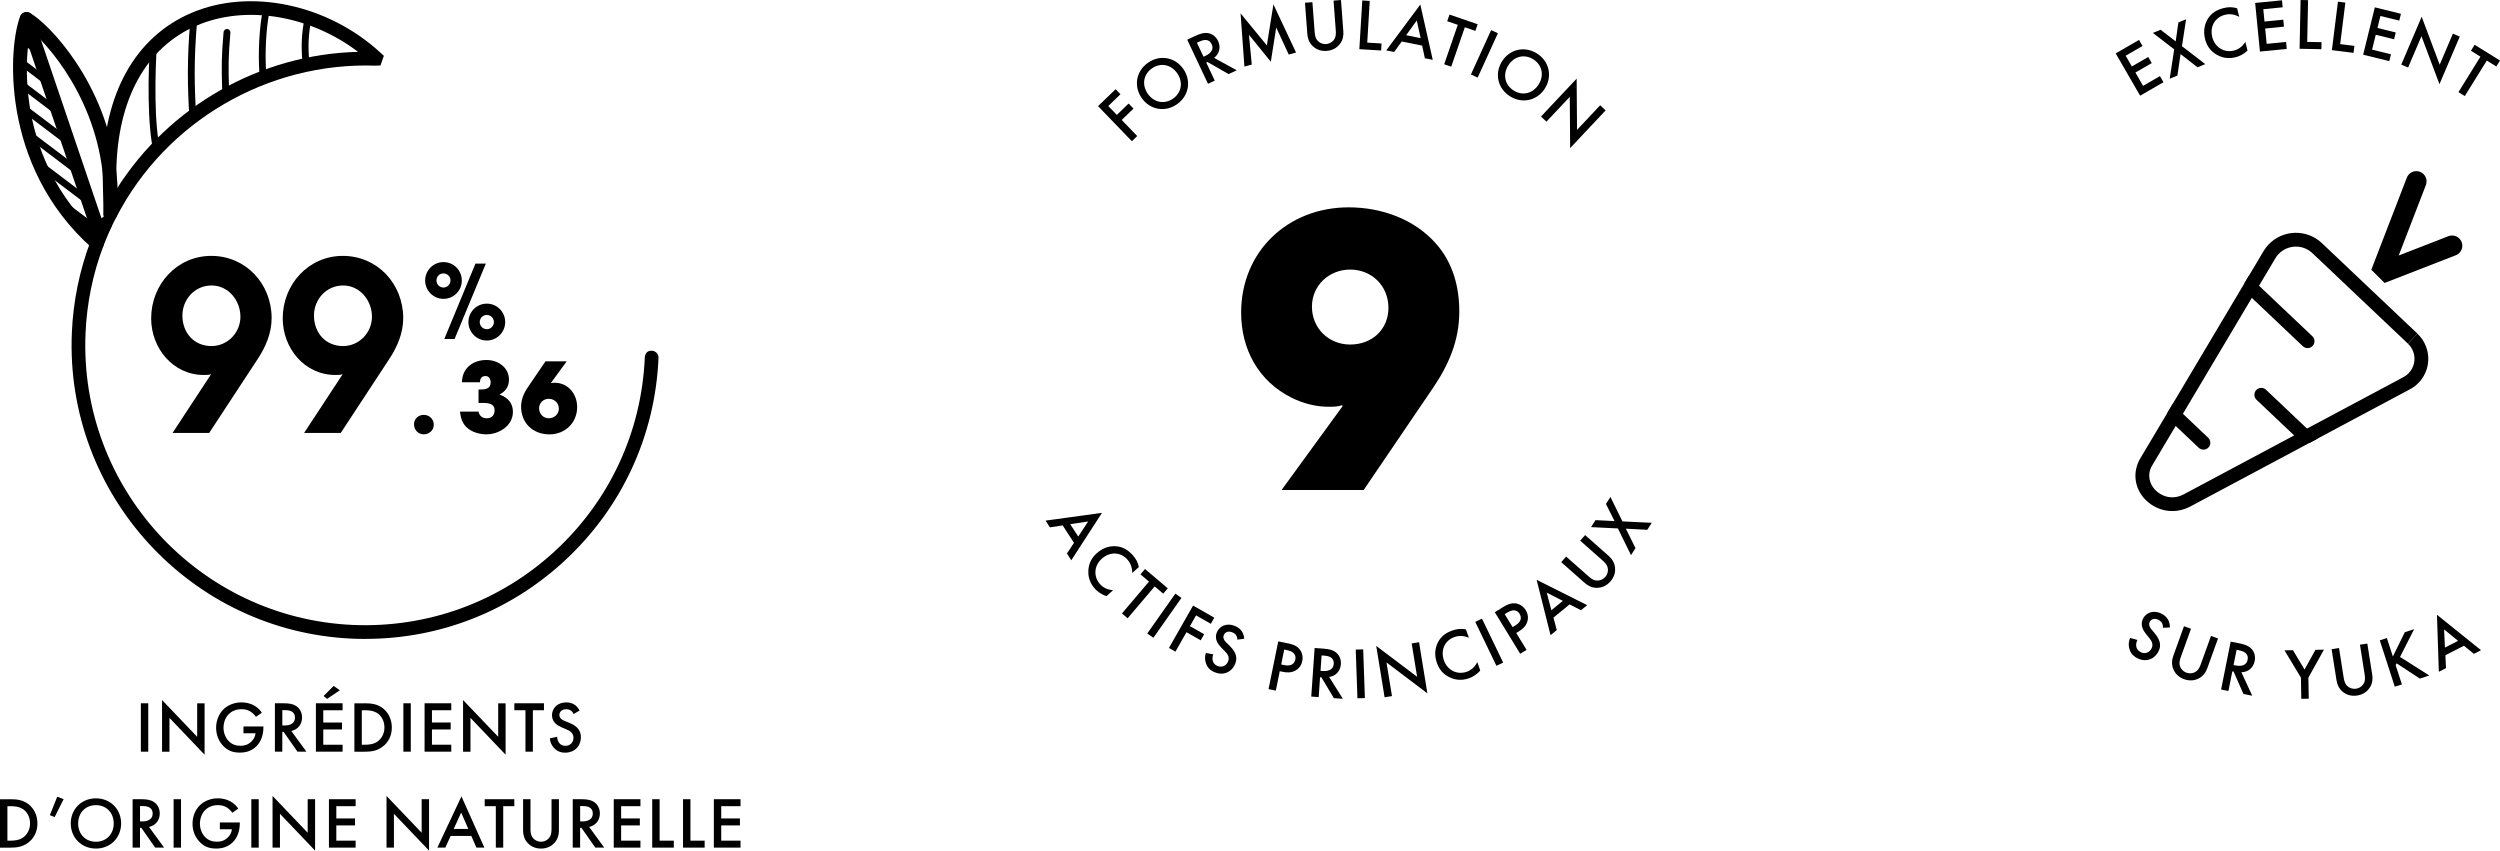 <svg viewBox="0 0 915.15 311.37" xmlns="http://www.w3.org/2000/svg" data-name="Calque 2" id="Calque_2">
  <defs>
    <style>
      .cls-1 {
        fill: none;
      }
    </style>
  </defs>
  <g data-name="Calque 1" id="Calque_1-2">
    <g>
      <g>
        <g>
          <g>
            <path d="m410.16,34.5l-4.47,4.31,3.14,3.25,4.31-4.16,1.78,1.85-4.31,4.16,5.68,5.89-1.96,1.89-12.38-12.84,6.43-6.2s1.78,1.85,1.78,1.85Z"></path>
            <path d="m433.16,25.24c3,4.31,2.08,9.85-2.31,12.92-4.39,3.07-9.92,2.03-12.92-2.28-3.01-4.3-2.08-9.85,2.31-12.92,4.39-3.07,9.92-2.02,12.93,2.28h0Zm-2.24,1.57c-2.27-3.25-6.1-3.97-9.24-1.78-3.14,2.19-3.78,6.04-1.52,9.29,2.27,3.25,6.1,3.97,9.24,1.78,3.14-2.19,3.79-6.05,1.52-9.29Z"></path>
            <path d="m437.49,13.18c1.96-.93,3.33-1.27,4.7-1.07,2.32.36,3.37,2.2,3.7,2.9,1.09,2.32.46,4.68-1.46,6.18l8.28,4.53-2.98,1.4-7.73-4.43-.44.21,3.11,6.61-2.47,1.16-7.61-16.14,2.88-1.36h.02Zm3.08,7.59l.77-.36c.68-.32,3.4-1.69,2.19-4.25-1.07-2.28-3.33-1.48-4.54-.91l-.85.39,2.42,5.13h.01Z"></path>
            <path d="m455.53,24.37l-1.41-19.49,9.62,11.74,2.41-15.01,8.28,17.62-2.68.73-4.58-9.9-1.97,12.54-8-9.86,1.02,10.9-2.68.72h-.01Z"></path>
            <path d="m480.42.8l.81,10.71c.07.96.18,2.13.79,3.02.6.87,1.87,1.71,3.44,1.59,1.57-.11,2.7-1.13,3.17-2.08.46-.98.4-2.15.33-3.11l-.8-10.71,2.72-.21.86,11.44c.11,1.41-.06,3.14-1.31,4.73-.86,1.08-2.35,2.27-4.78,2.45s-4.08-.76-5.09-1.71c-1.47-1.39-1.89-3.07-2-4.49l-.86-11.43,2.72-.2h0Z"></path>
            <path d="m501.41.33l-.92,15.27,5.24.32-.16,2.56-7.97-.48,1.08-17.83,2.73.17h0Z"></path>
            <path d="m520.6,16.7l-7.49-1.51-2.77,3.84-2.89-.58,12.47-16.78,4.55,20.23-2.89-.58-.98-4.61h0Zm-.57-2.74l-1.4-6.46-3.91,5.39,5.31,1.07Z"></path>
            <path d="m536.21,9.98l-4.97,14.43-2.58-.89,4.97-14.43-3.87-1.33.84-2.43,10.31,3.55-.84,2.43-3.87-1.33h.01Z"></path>
            <path d="m548.32,12.16l-7.4,16.24-2.48-1.13,7.4-16.24s2.48,1.13,2.48,1.13Z"></path>
            <path d="m565.54,32.36c-2.79,4.44-8.26,5.74-12.79,2.89-4.53-2.85-5.72-8.34-2.93-12.79,2.79-4.44,8.26-5.74,12.79-2.89,4.53,2.85,5.72,8.34,2.93,12.78h0Zm-2.31-1.45c2.11-3.35,1.28-7.16-1.96-9.2-3.24-2.04-7.03-1.13-9.14,2.22-2.11,3.35-1.28,7.16,1.96,9.2,3.24,2.04,7.03,1.14,9.14-2.21h0Z"></path>
            <path d="m564.1,42.66l13.05-13.88.14,18.76,8.47-9,1.99,1.87-12.98,13.8-.14-18.76-8.54,9.08s-1.99-1.87-1.99-1.87Z"></path>
          </g>
          <g>
            <path d="m393.15,198.72l-4.15-6.39-4.67.71-1.6-2.47,20.66-2.84-11.23,17.36-1.6-2.47,2.59-3.92v.02Zm1.56-2.32l3.62-5.51-6.57.98,2.94,4.53h.01Z"></path>
            <path d="m414.46,209.75c0-2.67-1.08-4.17-1.76-4.92-2.59-2.88-6.47-2.92-9.39-.29-2.8,2.52-3.15,6.49-.61,9.32,1.43,1.59,3.35,2.09,4.75,2.2l-2.4,2.16c-1.99-.62-3.44-1.83-4.27-2.74-2.16-2.41-2.43-4.9-2.39-6.34.06-2.85,1.23-4.95,3.1-6.63,2.44-2.2,5.04-2.71,7.1-2.54,2.52.21,4.39,1.41,6.04,3.23,1.09,1.21,1.93,2.58,2.23,4.4l-2.39,2.14h-.01Z"></path>
            <path d="m422.68,214.67l-9.9,11.66-2.08-1.77,9.9-11.66-3.12-2.65,1.66-1.96,8.33,7.07-1.66,1.96-3.12-2.65h-.01Z"></path>
            <path d="m432.48,218.87l-10.28,14.6-2.23-1.57,10.28-14.6,2.23,1.57Z"></path>
            <path d="m443.23,228.35l-5.4-3.08-2.24,3.93,5.21,2.97-1.27,2.23-5.21-2.97-4.05,7.12-2.37-1.35,8.84-15.52,7.77,4.43-1.27,2.23h-.01Z"></path>
            <path d="m452.96,234.16c0-.43-.07-.87-.31-1.35-.34-.64-.81-1.04-1.53-1.33-1.53-.64-2.7-.06-3.14,1-.21.49-.4,1.43.94,2.74l1.37,1.36c2.52,2.5,2.63,4.58,1.85,6.45-1.31,3.13-4.43,4.34-7.51,3.05-1.9-.79-2.73-1.98-3.18-3.27-.47-1.36-.41-2.61-.04-3.79l2.72.5c-.34.81-.36,1.7-.19,2.39.22.78.74,1.47,1.73,1.88,1.53.64,3.18.02,3.87-1.63.7-1.68-.29-2.9-1.19-3.8l-1.3-1.33c-1.12-1.13-2.64-3.11-1.61-5.57.93-2.22,3.54-3.61,6.62-2.32,1.78.74,2.51,1.83,2.84,2.49.28.58.51,1.35.56,2.18l-2.52.34h.02Z"></path>
            <path d="m471.77,235.57c1.07.22,2.55.63,3.63,1.72,1.27,1.27,1.64,3.09,1.31,4.68-.21,1.02-.79,2.54-2.48,3.48-1.63.9-3.26.76-4.55.5l-1.21-.25-1.44,7.1-2.67-.54,3.55-17.47,3.85.78h.01Zm-2.78,7.67l1.21.24c2.31.47,3.63-.43,3.96-2.06.2-.97.16-2.78-2.88-3.4l-1.18-.24-1.1,5.45h0Z"></path>
            <path d="m484.41,237.44c2.16.15,3.53.51,4.62,1.37,1.85,1.44,1.87,3.56,1.81,4.33-.18,2.56-1.88,4.31-4.29,4.68l5.02,7.98-3.28-.23-4.59-7.63-.48-.03-.5,7.27-2.72-.19,1.23-17.78,3.17.22h.01Zm-1.02,8.13l.85.06c.75.05,3.79.18,3.99-2.64.17-2.5-2.18-2.91-3.52-3l-.93-.06-.39,5.65h0Z"></path>
            <path d="m499.01,237.7l.62,17.83-2.73.09-.62-17.83,2.73-.09Z"></path>
            <path d="m506.85,255.26l-3.07-18.82,14.97,11.31-1.99-12.21,2.7-.44,3.05,18.71-14.97-11.31,2.01,12.31-2.69.44h-.01Z"></path>
            <path d="m537.7,233.46c-2.46-1.04-4.27-.61-5.23-.28-3.66,1.27-5.2,4.84-3.91,8.55,1.24,3.56,4.77,5.42,8.36,4.18,2.02-.71,3.23-2.28,3.87-3.53l1.07,3.06c-1.34,1.6-3.02,2.47-4.19,2.87-3.06,1.06-5.46.34-6.77-.25-2.61-1.16-4.09-3.05-4.92-5.43-1.08-3.11-.54-5.7.41-7.53,1.17-2.25,3-3.51,5.33-4.32,1.54-.53,3.13-.77,4.92-.35l1.06,3.03h0Z"></path>
            <path d="m542.49,226.46l7.76,16.08-2.46,1.19-7.76-16.08,2.46-1.19h0Z"></path>
            <path d="m550.54,222.05c.93-.57,2.29-1.27,3.83-1.21,1.79.06,3.3,1.14,4.15,2.53.54.89,1.15,2.4.55,4.24-.58,1.77-1.87,2.77-2.99,3.46l-1.05.64,3.78,6.18-2.33,1.42-9.3-15.21,3.35-2.05h0Zm3.18,7.51l1.05-.64c2.01-1.23,2.37-2.79,1.5-4.21-.52-.84-1.78-2.14-4.43-.52l-1.03.63,2.9,4.74h.01Z"></path>
            <path d="m574.56,221.25l-5.9,4.83,1.21,4.57-2.28,1.86-5.09-20.26,18.51,9.27-2.28,1.86-4.18-2.15v.02Zm-2.48-1.3l-5.88-3,1.7,6.43,4.19-3.43h-.01Z"></path>
            <path d="m573.31,203.74l8.06,7.12c.72.64,1.62,1.4,2.67,1.61,1.04.2,2.53-.08,3.58-1.26s1.14-2.71.81-3.71c-.35-1.02-1.21-1.82-1.93-2.46l-8.05-7.12,1.8-2.05,8.59,7.6c1.06.94,2.15,2.29,2.37,4.31.14,1.37-.1,3.26-1.72,5.09-1.61,1.82-3.46,2.29-4.84,2.32-2.03.03-3.5-.89-4.56-1.82l-8.59-7.6,1.8-2.04h.01Z"></path>
            <path d="m592.25,193.44l-9.84-.48,1.65-2.56,6.97.35-3.16-6.27,1.65-2.56,4.39,8.94,10.74.52-1.65,2.56-7.85-.41,3.54,7.12-1.65,2.56-4.78-9.76h0Z"></path>
          </g>
        </g>
        <circle r="89.65" cy="128.68" cx="493.97" class="cls-1"></circle>
        <path d="m524.44,142.18l-25.25,37.18h-30.05l22.37-30.74-.27-.27c-1.51.55-3.43.55-4.94.55-4.66,0-9.33-1.23-13.45-3.29-12.21-6.04-18.52-17.84-18.52-31.15,0-22.5,17.15-38.56,39.38-38.56,11.94,0,24.01,4.26,31.97,13.31,6.18,7,8.51,15.78,8.51,24.84,0,10.56-3.84,19.48-9.74,28.13h-.01Zm-30.19-43.5c-7.68,0-14,5.76-14,13.58s6.04,13.86,14,13.86,14-5.49,14-13.45-6.04-13.99-14-13.99Z"></path>
      </g>
      <g>
        <g>
          <path d="m94.28,131.5l-17.71,26.99h-13.41l14.1-21.49c-.86.26-1.72.26-2.67.26-11.26,0-19.26-9.8-19.26-20.72,0-12.38,9.37-22.87,22.01-22.87s22.09,10.23,22.09,22.78c0,5.5-2.15,10.49-5.15,15.05Zm-16.85-27c-6.1,0-10.66,5.07-10.66,11,0,6.28,4.21,11.18,10.66,11.18,5.85,0,10.58-4.9,10.58-10.74s-4.3-11.44-10.58-11.44Z"></path>
          <path d="m142.44,131.5l-17.71,26.99h-13.41l14.1-21.49c-.86.26-1.72.26-2.67.26-11.26,0-19.26-9.8-19.26-20.72,0-12.38,9.37-22.87,22.01-22.87s22.1,10.23,22.1,22.78c0,5.5-2.15,10.49-5.16,15.05Zm-16.85-27c-6.1,0-10.66,5.07-10.66,11,0,6.28,4.21,11.18,10.66,11.18,5.85,0,10.57-4.9,10.57-10.74s-4.3-11.44-10.57-11.44Z"></path>
          <path d="m178.04,159c-2.94,0-6.49-1.13-8.19-3.69-.96-1.45-1.27-2.94-1.46-4.64h6.77c.36,1.6,1.38,2.45,3.05,2.45,1.81,0,2.84-1.17,2.84-2.94,0-3.12-3.79-2.66-5.88-2.66v-4.93c1.92,0,4.43.07,4.43-2.62,0-1.13-.53-2.31-1.85-2.31-1.48,0-2.02.92-2.05,2.27h-6.59c.07-5.21,4.04-8.15,8.97-8.15,4.15,0,8.23,2.66,8.23,7.16,0,2.62-1.24,4.29-3.47,5.49,3.01,1.03,4.92,3.12,4.92,6.34,0,5.07-5.07,8.22-9.71,8.22h0Z"></path>
          <path d="m201.1,159c-5.96,0-10.35-4.08-10.35-10.14,0-2.55.99-4.93,2.41-7.02l6.52-9.57h7.77l-5.78,7.91.07.07c.39-.14.85-.14,1.27-.14,4.96,0,8.26,4.11,8.26,8.9,0,5.78-4.43,10-10.17,10h0Zm-.22-13.01c-1.98,0-3.54,1.49-3.54,3.47s1.49,3.65,3.54,3.65,3.69-1.49,3.69-3.54-1.63-3.58-3.69-3.58Z"></path>
        </g>
        <path d="m162.34,109.4c-3.69,0-6.71-3.02-6.71-6.71s2.98-6.75,6.71-6.75,6.71,3.02,6.71,6.75-3.02,6.71-6.71,6.71Zm0-9.32c-1.46,0-2.57,1.16-2.57,2.61s1.19,2.57,2.57,2.57,2.57-1.19,2.57-2.61-1.16-2.57-2.57-2.57Zm4.06,24.01h-3.76l11.41-27.59h3.8l-11.45,27.59h0Zm11.82.56c-3.72,0-6.75-3.02-6.75-6.75s3.02-6.75,6.75-6.75,6.71,3.06,6.71,6.75-3.02,6.75-6.71,6.75Zm0-9.36c-1.45,0-2.61,1.16-2.61,2.61s1.19,2.61,2.61,2.61,2.58-1.19,2.58-2.61-1.12-2.61-2.58-2.61Z"></path>
        <path d="m155.1,151.87c-1.98,0-3.54,1.49-3.54,3.47s1.49,3.65,3.54,3.65,3.69-1.49,3.69-3.54-1.63-3.58-3.69-3.58Z"></path>
        <g>
          <path d="m54.27,257.44v17.72h-2.71v-17.72h2.71Z"></path>
          <path d="m59.32,275.16v-18.91l12.86,13.47v-12.27h2.71v18.81l-12.86-13.47v12.38h-2.71Z"></path>
          <path d="m89.12,265.94h7.31v.13c0,3.03-.9,5.5-2.63,7.17-1.84,1.78-4.01,2.26-6.03,2.26-2.58,0-4.41-.74-6.03-2.42-1.72-1.78-2.63-4.14-2.63-6.69,0-2.76,1.12-5.15,2.58-6.62,1.51-1.54,3.93-2.66,6.67-2.66,1.59,0,3.24.35,4.62,1.12,1.46.82,2.37,1.86,2.87,2.66l-2.15,1.51c-.53-.74-1.33-1.54-2.18-2.02-.98-.59-2.04-.77-3.14-.77-2.31,0-3.8.96-4.67,1.83-1.17,1.17-1.89,3.05-1.89,4.97,0,1.78.67,3.56,1.83,4.81,1.22,1.3,2.74,1.78,4.44,1.78,1.54,0,2.82-.45,3.96-1.57.98-.96,1.38-1.99,1.48-3h-4.41v-2.5h0Z"></path>
          <path d="m103.8,257.44c2.15,0,3.53.27,4.67,1.04,1.94,1.3,2.1,3.4,2.1,4.17,0,2.55-1.57,4.41-3.93,4.94l5.53,7.57h-3.27l-5.08-7.25h-.48v7.25h-2.71v-17.72h3.17Zm-.45,8.13h.85c.74,0,3.77-.08,3.77-2.9,0-2.5-2.36-2.73-3.69-2.73h-.93s0,5.63,0,5.63Z"></path>
          <path d="m125.41,259.99h-7.07v4.49h6.85v2.55h-6.85v5.58h7.07v2.55h-9.77v-17.72h9.77v2.55h0Zm-6.96-5.21l3.67-3.69,2.28,1.59-4.67,3.16-1.28-1.06Z"></path>
          <path d="m133.45,257.44c2.47,0,4.62.27,6.58,1.73,2.16,1.62,3.4,4.2,3.4,7.15s-1.22,5.5-3.56,7.15c-2.07,1.46-4.01,1.7-6.48,1.7h-3.66v-17.72h3.72Zm-1.01,15.17h1.17c1.33,0,3.17-.11,4.7-1.25,1.22-.93,2.42-2.63,2.42-5.05s-1.11-4.17-2.39-5.1c-1.54-1.11-3.42-1.22-4.73-1.22h-1.17v12.62Z"></path>
          <path d="m150.37,257.44v17.72h-2.71v-17.72h2.71Z"></path>
          <path d="m165.19,259.99h-7.07v4.49h6.85v2.55h-6.85v5.58h7.07v2.55h-9.77v-17.72h9.77v2.55h0Z"></path>
          <path d="m169.51,275.16v-18.91l12.86,13.47v-12.27h2.71v18.81l-12.86-13.47v12.38h-2.71Z"></path>
          <path d="m195.06,259.99v15.17h-2.71v-15.17h-4.07v-2.55h10.84v2.55h-4.06,0Z"></path>
          <path d="m209.97,261.37c-.16-.4-.4-.77-.79-1.11-.56-.45-1.15-.64-1.92-.64-1.65,0-2.49.98-2.49,2.13,0,.53.19,1.46,1.91,2.15l1.78.72c3.27,1.33,4.17,3.19,4.17,5.21,0,3.38-2.39,5.69-5.71,5.69-2.05,0-3.27-.77-4.17-1.78-.96-1.06-1.38-2.23-1.48-3.45l2.68-.59c0,.88.32,1.7.74,2.26.5.64,1.25,1.06,2.31,1.06,1.65,0,2.92-1.2,2.92-2.98s-1.38-2.55-2.55-3.03l-1.7-.72c-1.46-.61-3.61-1.83-3.61-4.49,0-2.39,1.86-4.68,5.18-4.68,1.91,0,3,.72,3.56,1.2.48.43.98,1.04,1.36,1.78l-2.18,1.27h0Z"></path>
          <path d="m3.72,292.56c2.47,0,4.62.27,6.58,1.73,2.16,1.62,3.4,4.2,3.4,7.15s-1.22,5.5-3.56,7.15c-2.07,1.46-4.01,1.7-6.48,1.7H0v-17.72h3.72Zm-1.01,15.17h1.17c1.33,0,3.17-.11,4.7-1.25,1.22-.93,2.42-2.63,2.42-5.05s-1.11-4.17-2.39-5.1c-1.54-1.11-3.42-1.22-4.73-1.22h-1.17s0,12.62,0,12.62Z"></path>
          <path d="m20.95,291.65l2.34.9-3.29,6.56-1.75-.72,2.71-6.75h0Z"></path>
          <path d="m44.34,301.43c0,5.21-3.9,9.19-9.22,9.19s-9.22-3.99-9.22-9.19,3.9-9.19,9.22-9.19,9.22,3.99,9.22,9.19Zm-2.71,0c0-3.93-2.71-6.7-6.51-6.7s-6.51,2.76-6.51,6.7,2.71,6.7,6.51,6.7,6.51-2.76,6.51-6.7Z"></path>
          <path d="m51.71,292.56c2.15,0,3.53.27,4.67,1.04,1.94,1.3,2.1,3.4,2.1,4.17,0,2.55-1.57,4.41-3.93,4.94l5.53,7.57h-3.27l-5.08-7.25h-.48v7.25h-2.71v-17.72h3.17Zm-.45,8.13h.85c.74,0,3.77-.08,3.77-2.9,0-2.5-2.36-2.73-3.69-2.73h-.93v5.63Z"></path>
          <path d="m66.26,292.56v17.72h-2.71v-17.72h2.71Z"></path>
          <path d="m80.48,301.06h7.31v.13c0,3.03-.9,5.5-2.63,7.17-1.84,1.78-4.01,2.26-6.03,2.26-2.58,0-4.41-.74-6.03-2.42-1.72-1.78-2.63-4.14-2.63-6.69,0-2.76,1.12-5.15,2.58-6.62,1.51-1.54,3.93-2.66,6.67-2.66,1.59,0,3.24.35,4.62,1.12,1.46.82,2.37,1.86,2.87,2.66l-2.15,1.51c-.53-.74-1.33-1.54-2.18-2.02-.98-.59-2.04-.77-3.14-.77-2.31,0-3.8.96-4.67,1.83-1.17,1.17-1.89,3.05-1.89,4.97,0,1.78.67,3.56,1.83,4.81,1.22,1.3,2.74,1.78,4.44,1.78,1.54,0,2.82-.45,3.96-1.57.98-.96,1.38-1.99,1.48-3h-4.41v-2.5h0Z"></path>
          <path d="m94.71,292.56v17.72h-2.71v-17.72h2.71Z"></path>
          <path d="m99.77,310.27v-18.91l12.86,13.47v-12.27h2.71v18.81l-12.86-13.47v12.38h-2.71Z"></path>
          <path d="m130.18,295.11h-7.07v4.49h6.85v2.55h-6.85v5.58h7.07v2.55h-9.77v-17.72h9.77v2.55h0Z"></path>
          <path d="m141.49,310.27v-18.91l12.86,13.47v-12.27h2.71v18.81l-12.86-13.47v12.38h-2.71Z"></path>
          <path d="m172.53,306h-7.57l-1.94,4.28h-2.92l8.82-18.76,8.39,18.76h-2.92l-1.86-4.28h0Zm-1.09-2.55l-2.63-6-2.73,6h5.36Z"></path>
          <path d="m184.21,295.11v15.17h-2.71v-15.17h-4.07v-2.55h10.84v2.55h-4.06,0Z"></path>
          <path d="m194.19,292.56v10.68c0,.96.02,2.13.56,3.05.53.9,1.72,1.83,3.29,1.83s2.76-.93,3.29-1.83c.53-.93.56-2.1.56-3.05v-10.68h2.71v11.4c0,1.41-.29,3.11-1.65,4.6-.93,1.01-2.5,2.07-4.91,2.07s-3.98-1.06-4.91-2.07c-1.36-1.49-1.65-3.19-1.65-4.6v-11.4h2.71Z"></path>
          <path d="m212.82,292.56c2.15,0,3.53.27,4.67,1.04,1.94,1.3,2.1,3.4,2.1,4.17,0,2.55-1.57,4.41-3.93,4.94l5.53,7.57h-3.27l-5.08-7.25h-.48v7.25h-2.71v-17.72h3.17Zm-.45,8.13h.85c.74,0,3.77-.08,3.77-2.9,0-2.5-2.36-2.73-3.69-2.73h-.93v5.63h0Z"></path>
          <path d="m234.44,295.11h-7.07v4.49h6.85v2.55h-6.85v5.58h7.07v2.55h-9.77v-17.72h9.77v2.55h0Z"></path>
          <path d="m241.46,292.56v15.17h5.2v2.55h-7.91v-17.72h2.71Z"></path>
          <path d="m252.74,292.56v15.17h5.2v2.55h-7.91v-17.72h2.71Z"></path>
          <path d="m271.08,295.11h-7.07v4.49h6.85v2.55h-6.85v5.58h7.07v2.55h-9.77v-17.72h9.77v2.55h0Z"></path>
        </g>
        <polygon points="31.64 74.76 13.31 60.9 13.31 60.28 14.58 60.27 15.32 59.28 33.15 72.76 31.64 74.76"></polygon>
        <rect transform="translate(-36.9 37.94) rotate(-52.91)" height="22.67" width="2.5" y="44.71" x="18.42"></rect>
        <rect transform="translate(-29.82 31.5) rotate(-52.9)" height="20.73" width="2.5" y="35.36" x="15.5"></rect>
        <rect transform="translate(-22.88 25.69) rotate(-52.89)" height="17.36" width="2.5" y="27.17" x="13.14"></rect>
        <polygon points="17.63 31.45 17.19 31.45 6.56 23.39 8.07 21.39 18.37 29.19 17.62 30.18 17.63 31.45"></polygon>
        <polygon points="12.92 19.59 7.23 15.28 8.75 13.28 14.44 17.59 12.92 19.59"></polygon>
        <polygon points="8.76 9.13 8.4 8.86 10.72 5.89 11.14 6.22 8.76 9.13"></polygon>
        <polygon points="16.63 14.59 16.62 14.59 16.62 10.82 16.63 14.59"></polygon>
        <path d="m38.12,88.11l-.56-25.28c.42-28.64,11.95-49.26,32.45-58.08,21.45-9.22,49.91-3.26,69.22,14.5l1.28,1.18-1.23,3.53-1.95.07c-39.3-1.32-76.55,20.32-94.68,55.36l-4.52,8.73h-.01Zm4.45-25.22l.14,6.28c19.12-30.28,52.5-49.3,88.37-50.19C113.51,5.64,90.01,1.62,71.99,9.36c-18.58,7.99-29.03,27-29.42,53.53Z"></path>
        <path d="m133.81,233.89c-1.57,0-3.15-.03-4.73-.1-59.2-2.53-105.31-52.77-102.78-111.99.5-11.58,2.82-22.89,6.89-33.61.39-.98.75-1.91,1.14-2.85.63-1.52,1.3-3.04,2-4.54.59-1.25,2.09-1.79,3.34-1.2,1.25.59,1.79,2.08,1.2,3.34-.67,1.42-1.31,2.86-1.9,4.31-.38.92-.74,1.82-1.1,2.74-3.88,10.2-6.09,20.98-6.56,32.02-2.42,56.46,41.54,104.35,97.98,106.76,27.22,1.14,53.5-8.37,73.66-26.87,20.17-18.5,31.92-43.75,33.09-71.1.06-1.38,1.02-2.57,2.62-2.4,1.38.06,2.46,1.23,2.4,2.61-1.23,28.68-13.56,55.17-34.72,74.58-19.99,18.34-45.59,28.28-72.54,28.28v.02Z"></path>
        <path d="m40.42,80.73h-.19c-1.38-.1-2.42-1.3-2.32-2.68.36-4.93.25-9.93-.33-14.87C34.07,32.45,13.91,12.13,8.52,9.13c-1.21-.67-1.65-2.2-.97-3.41.68-1.21,2.21-1.64,3.41-.97,6.84,3.82,27.9,25.48,31.6,57.86.61,5.24.73,10.56.35,15.81-.1,1.32-1.2,2.33-2.5,2.33v-.02Z"></path>
        <path d="m35.54,91.59c-.59,0-1.19-.21-1.66-.63C-.57,60.48,3.27,15.87,7.42,5.96c.53-1.28,1.99-1.88,3.28-1.34,1.28.54,1.88,2.01,1.34,3.28-2.29,5.46-9.51,48.63,25.15,79.3,1.04.92,1.14,2.5.22,3.54-.49.56-1.19.85-1.88.85h.01Z"></path>
        <rect transform="translate(-13.75 9.92) rotate(-18.74)" height="83.81" width="5.02" y="4.71" x="20.69"></rect>
        <path d="m57.56,56.95c-.56,0-1.06-.37-1.22-.93-2.5-9.5-2.17-29.74-1.36-40.27.05-.66.6-1.17,1.25-1.17h.05c.67.03,1.21.57,1.21,1.24v.02c-.79,10.46-1.14,30.33,1.29,39.53.18.67-.23,1.36-.9,1.53-.11.03-.22.04-.32.04h0Z"></path>
        <path d="m70.63,45.16c-.66,0-1.21-.51-1.25-1.18-.76-12.47-.95-21.94.26-36.25.06-.69.56-1.21,1.36-1.14.69.06,1.2.67,1.14,1.35-1.21,14.16-1.02,23.53-.25,35.89.04.69-.49,1.29-1.18,1.33h-.08Z"></path>
        <path d="m82.59,34.9c-.68,0-1.23-.54-1.25-1.22-.27-10.16-.29-12.37.5-21.92.05-.69.72-1.2,1.35-1.15.69.06,1.21.66,1.15,1.35-.78,9.42-.75,11.61-.49,21.65.02.69-.53,1.27-1.22,1.29h-.04Z"></path>
        <path d="m96.19,27.77c-.66,0-1.21-.51-1.25-1.17-.49-7.56,0-16.5,1.23-22.76.13-.68.77-1.13,1.47-.98.68.13,1.12.79.98,1.47-1.2,6.06-1.67,14.74-1.2,22.1.05.69-.48,1.29-1.17,1.33h-.08.02Z"></path>
        <path d="m111.96,24.21c-.65,0-1.2-.5-1.25-1.16-.56-7.31-.24-10.37.75-16.64l2.46.48v.02c-.96,6.08-1.25,8.88-.71,15.95.05.69-.47,1.29-1.16,1.35h-.09Z"></path>
        <polygon points="35.34 85.65 21.63 75.29 23.19 73.33 23.21 73.35 36.85 83.65 35.34 85.65"></polygon>
      </g>
      <g>
        <g>
          <g>
            <path d="m784.29,16.83l-6.17,3.57,2.27,3.92,5.99-3.46,1.29,2.23-5.99,3.46,2.82,4.88,6.17-3.57,1.29,2.23-8.54,4.94-8.95-15.48,8.54-4.94,1.29,2.23h0Z"></path>
            <path d="m795.89,18.07l-7.8-6.02,2.82-1.16,5.52,4.27.99-6.95,2.82-1.16-1.51,9.85,8.52,6.57-2.82,1.16-6.21-4.83-1.16,7.86-2.82,1.16,1.65-10.75h0Z"></path>
            <path d="m819.69,6.17c-2.35-1.27-4.19-1.01-5.18-.76-3.77.93-5.63,4.34-4.69,8.16.9,3.66,4.25,5.84,7.94,4.94,2.08-.51,3.43-1.97,4.19-3.15l.77,3.14c-1.49,1.47-3.24,2.18-4.44,2.47-3.14.77-5.47-.17-6.72-.88-2.49-1.4-3.79-3.42-4.39-5.86-.78-3.2,0-5.73,1.11-7.47,1.38-2.13,3.32-3.21,5.71-3.81,1.59-.39,3.19-.48,4.94.11l.77,3.12h-.01Z"></path>
            <path d="m835.6,2.67l-7.1.7.44,4.51,6.88-.68.25,2.56-6.88.68.55,5.61,7.1-.7.25,2.56-9.82.97-1.75-17.8,9.82-.97.25,2.56h.01Z"></path>
            <path d="m844.89.06l-.31,15.28,5.24.1-.05,2.57-7.98-.16.36-17.85,2.73.05h.01Z"></path>
            <path d="m858.54.96l-1.89,15.19,5.21.65-.32,2.55-7.93-.99,2.22-17.75,2.71.34h0Z"></path>
            <path d="m878.28,7.55l-6.91-1.7-1.08,4.39,6.7,1.65-.61,2.49-6.71-1.65-1.34,5.45,6.91,1.7-.62,2.5-9.56-2.35,4.27-17.34,9.56,2.36-.61,2.49h0Z"></path>
            <path d="m879.01,23.65l7.47-17.52,6.59,17.55,4.84-11.36,2.51,1.07-7.43,17.42-6.59-17.55-4.89,11.46-2.51-1.07h.01Z"></path>
            <path d="m910.31,22.19l-8.05,12.98-2.32-1.44,8.05-12.99-3.48-2.16,1.36-2.18,9.28,5.76-1.35,2.18-3.48-2.16h-.01Z"></path>
          </g>
          <g>
            <path d="m791.75,229.79c.05-.43.01-.87-.17-1.37-.28-.67-.71-1.12-1.4-1.49-1.46-.78-2.69-.32-3.23.7-.26.47-.54,1.39.67,2.83l1.24,1.49c2.27,2.75,2.18,4.83,1.21,6.62-1.61,3-4.85,3.9-7.8,2.31-1.82-.98-2.53-2.25-2.85-3.58-.34-1.4-.16-2.65.34-3.78l2.66.76c-.42.78-.53,1.66-.42,2.36.14.81.6,1.54,1.54,2.05,1.47.79,3.17.34,4.02-1.24.86-1.61,0-2.93-.81-3.91l-1.17-1.45c-1-1.24-2.33-3.36-1.06-5.72,1.14-2.12,3.89-3.26,6.84-1.67,1.7.92,2.32,2.08,2.59,2.77.22.61.38,1.39.36,2.23l-2.55.09h-.01Z"></path>
            <path d="m802.05,230.14l-3.66,10.14c-.33.91-.71,2.02-.52,3.09.2,1.04,1.01,2.33,2.5,2.87s2.94.06,3.76-.61c.82-.7,1.25-1.8,1.57-2.7l3.66-10.14,2.57.93-3.9,10.82c-.48,1.33-1.34,2.85-3.14,3.8-1.23.64-3.08,1.11-5.37.29-2.29-.83-3.42-2.37-3.95-3.65-.78-1.88-.47-3.59,0-4.93l3.9-10.82,2.57.93v-.02Z"></path>
            <path d="m819.67,235.48c2.13.42,3.44.96,4.43,1.95,1.66,1.67,1.4,3.78,1.25,4.55-.5,2.52-2.42,4.05-4.87,4.11l3.98,8.59-3.23-.65-3.59-8.18-.47-.09-1.43,7.18-2.68-.53,3.5-17.54,3.13.62h-.02Zm-2.05,7.96l.84.17c.74.14,3.75.67,4.3-2.12.49-2.47-1.8-3.18-3.11-3.44l-.92-.18-1.11,5.58h0Z"></path>
            <path d="m842.3,248.1l-6.04-10.04,3.1-.05,4.24,7.08,4-7.22,3.1-.05-5.69,10.24.13,7.71-2.73.04-.13-7.7h.02Z"></path>
            <path d="m856.22,237.19l1.67,10.64c.15.95.36,2.11,1.03,2.96.67.81,2.01,1.55,3.57,1.31s2.61-1.36,3-2.34c.38-1.01.22-2.18.07-3.13l-1.67-10.63,2.69-.42,1.79,11.35c.22,1.4.2,3.14-.92,4.83-.76,1.15-2.16,2.46-4.57,2.84-2.4.38-4.13-.43-5.22-1.29-1.58-1.27-2.14-2.92-2.36-4.32l-1.79-11.35,2.7-.43v-.02Z"></path>
            <path d="m875.94,240.32l4.37-8.9,3.41-1.11-5.17,10.17,10.72,6.79-3.46,1.13-8.5-5.57-.35.68,2.28,7.02-2.6.84-5.5-16.97,2.6-.84,2.2,6.77h0Z"></path>
            <path d="m901.95,236.38l-6.79,3.47.22,4.72-2.62,1.34-.69-20.87,16.13,12.97-2.62,1.34-3.63-2.99v.02Zm-2.15-1.79l-5.11-4.18.3,6.64,4.81-2.46Z"></path>
          </g>
        </g>
        <g>
          <path d="m845.26,162.2l-2.38-4.46,36.74-19.6c3.78-1.9,5.3-6.44,3.43-10.17-.4-.8-.94-1.52-1.59-2.13l3.44-3.7c1.11,1.03,2,2.24,2.67,3.58,3.11,6.21.59,13.8-5.63,16.91l-36.68,19.57h0Z"></path>
          <path d="m795.2,187.09c-4.01,0-7.6-1.82-9.95-4.27-4.01-4.2-4.69-10.12-1.74-15.08l11.8-19.83,13.02,12.33c1.01.96,1.06,2.56.1,3.57-.96,1.01-2.56,1.05-3.57.1l-8.43-7.99-8.57,14.4c-2.14,3.59-.85,7,1.06,9.01,2.1,2.2,6.11,3.94,10.49,1.61l40.39-21.55-13.77-13.04c-1.01-.96-1.06-2.56-.1-3.57.96-1.01,2.56-1.07,3.57-.1l18.87,17.87-46.57,24.85c-2.23,1.18-4.46,1.69-6.58,1.69h-.02Z"></path>
          <path d="m795.86,154.44c-.44,0-.89-.11-1.29-.36-1.2-.71-1.59-2.27-.88-3.46l29.49-49.59,23.27,22.04c1.01.96,1.06,2.56.1,3.57s-2.56,1.06-3.57.1l-18.68-17.7-26.26,44.16c-.47.79-1.31,1.23-2.17,1.23h-.01Z"></path>
          <path d="m881.46,125.81l-35.03-33.18c-3.54-3.31-9.1-3.1-12.4.43-.38.41-.72.84-1.01,1.32l-7.11,11.95-4.34-2.59,7.14-12c.49-.79,1.03-1.49,1.63-2.13,5.2-5.59,13.98-5.88,19.55-.67l35.04,33.19-3.47,3.67h0Z"></path>
          <path d="m872.89,103.57l-4.85-4.83,12.97-33.62c.7-1.95,2.85-2.96,4.79-2.25,1.95.7,2.96,2.85,2.25,4.79-.02.05-.04.1-.06.16l-9.92,25.71,18.1-7.04c1.91-.8,4.1.11,4.9,2.02.8,1.91-.11,4.1-2.02,4.9-.05.02-.11.04-.17.06l-26.01,10.12.02-.02Z" data-name="Fill 4" id="Fill_4"></path>
        </g>
      </g>
    </g>
  </g>
</svg>